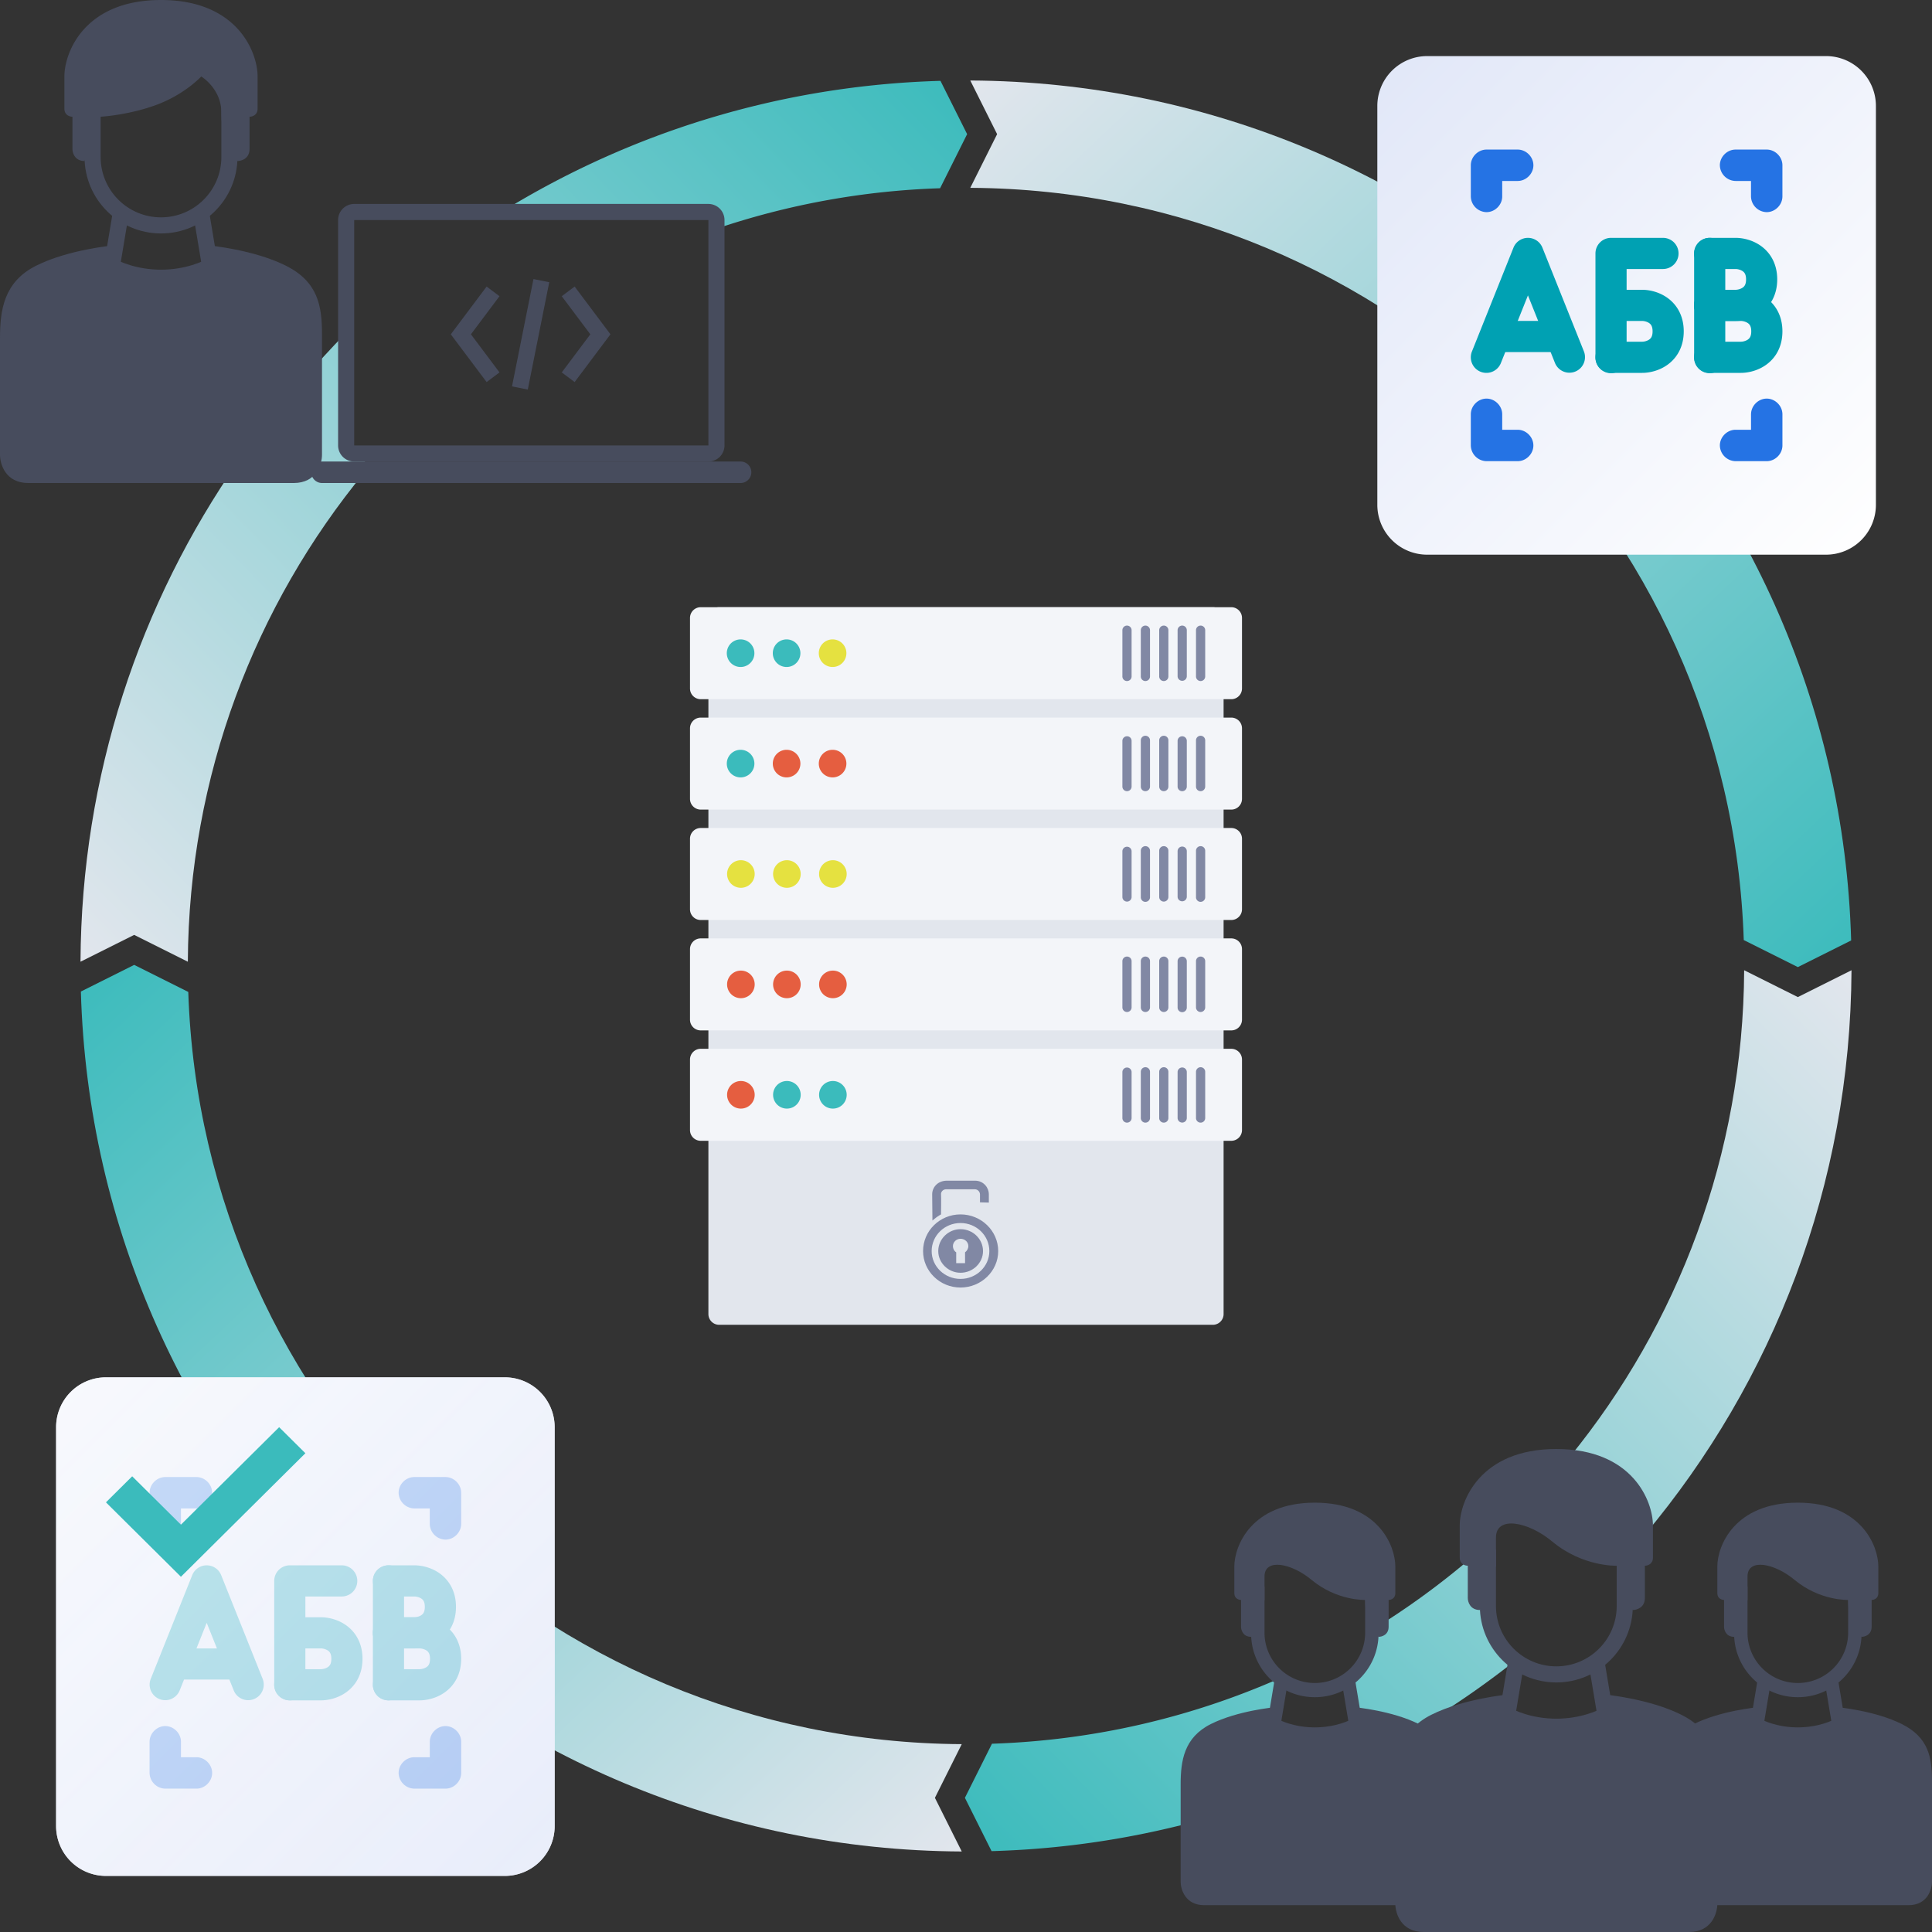 <svg width="310" height="310" fill="none" xmlns="http://www.w3.org/2000/svg"><rect width="100%" height="100%" fill="#333333" stroke="none"/><path d="m30.21 159.162-8.68-4.34-8.553 4.276c2.163 76.348 64.554 137.619 141.34 137.982l-4.305-8.609 4.306-8.613c-67.252-.361-121.919-53.891-124.108-120.696z" fill="url(#a)"/><path d="M263.934 246.225c20.556-24.519 32.987-56.081 33.15-90.542l-8.61 4.305-8.613-4.306c-.159 29.611-10.625 56.783-27.994 78.11l12.067 12.433z" fill="url(#b)"/><path d="m216.142 270.389 3.875 10.978a142.248 142.248 0 0 0 22.82-14.68l-3.875-6.632-2.11-10.763a125.417 125.417 0 0 1-16.835 12.326l-1.291 5.326-2.584 3.445z" fill="url(#c)"/><path d="m159.165 279.791-4.34 8.679 4.277 8.553a141.766 141.766 0 0 0 39.387-6.72l5.598-10.011 1.291-11.012c-14.21 6.273-29.812 9.974-46.213 10.511z" fill="url(#d)"/><path d="m279.796 150.835 8.679 4.34 8.553-4.277c-2.164-76.347-64.555-137.619-141.34-137.981l4.305 8.609-4.307 8.613c67.253.36 121.921 53.89 124.11 120.696z" fill="url(#e)"/><path d="m150.842 30.205 4.339-8.68-4.278-8.552c-25.766.73-49.813 8.32-70.382 21.007h33.146l1.298 2.715a124.51 124.51 0 0 1 35.877-6.49z" fill="url(#f)"/><path d="M55.972 52.958c-.861.861-3.272 3.358-6.028 6.459v15.93h8.611v-2.153l-2.583-.86V52.958z" fill="url(#g)"/><path d="M38.32 73.898c-15.894 22.822-25.262 50.528-25.404 80.414l8.61-4.304 8.613 4.306c.16-29.85 10.795-57.222 28.416-78.625L38.32 73.9z" fill="url(#h)"/><path d="M113.667 99.15c0-.95.771-1.722 1.722-1.722h79.222c.951 0 1.722.772 1.722 1.723v111.698c0 .951-.771 1.722-1.722 1.722h-79.222a1.723 1.723 0 0 1-1.722-1.722v-111.7z" fill="#E2E6ED"/><path fill-rule="evenodd" clip-rule="evenodd" d="M154.119 194.857c3.328 0 6.048 2.648 6.048 5.888 0 3.2-2.72 5.847-6.048 5.847-3.329 0-6.008-2.647-6.008-5.847 0-3.24 2.679-5.888 6.008-5.888zm-4.506.988s.366-.316.69-.553c.325-.237.69-.435.69-.435s.041-2.845 0-3.279c0-.395.366-.751.812-.751h4.628c.405 0 .811.356.811.83v1.264l1.421.04v-1.383c0-.909-.771-2.134-2.232-2.134h-4.466c-1.583 0-2.394 1.146-2.394 2.173 0 1.067.04 4.228.04 4.228zm4.506 1.383c1.989 0 3.612 1.58 3.612 3.517 0 1.896-1.623 3.477-3.612 3.477-1.949 0-3.572-1.581-3.572-3.477 0-1.937 1.623-3.517 3.572-3.517zm0 1.541c.69 0 1.258.514 1.258 1.185 0 .395-.243.791-.528.988v1.739h-1.42v-1.739c-.325-.197-.528-.593-.528-.988 0-.671.568-1.185 1.218-1.185zm0-2.529c2.557 0 4.627 2.015 4.627 4.505 0 2.449-2.07 4.464-4.627 4.464s-4.628-2.015-4.628-4.464c0-2.49 2.071-4.505 4.628-4.505z" fill="#8188A4"/><path d="M110.714 170.008c0-.951.771-1.722 1.723-1.722h85.127c.951 0 1.722.771 1.722 1.722v11.317c0 .951-.771 1.723-1.722 1.723h-85.127c-.457 0-.895-.181-1.218-.505a1.719 1.719 0 0 1-.505-1.218v-11.317z" fill="#F3F5F9"/><path d="M191.905 171.976a.74.74 0 0 1 1.26-.522.742.742 0 0 1 .216.522v7.381a.739.739 0 1 1-1.476 0v-7.381zm-2.953 0a.74.74 0 0 1 1.477 0v7.381a.739.739 0 1 1-1.477 0v-7.381zm-2.952 0a.74.74 0 0 1 1.26-.522.742.742 0 0 1 .216.522v7.381a.739.739 0 1 1-1.476 0v-7.381zm-2.952 0a.74.74 0 0 1 1.26-.522.742.742 0 0 1 .216.522v7.381a.739.739 0 1 1-1.476 0v-7.381zm-2.953 0a.74.74 0 0 1 1.476 0v7.381a.739.739 0 1 1-1.476 0v-7.381z" fill="#8188A4"/><path d="M118.833 177.881a2.214 2.214 0 1 0 0-4.427 2.214 2.214 0 0 0 0 4.427z" fill="#E55E40"/><path d="M126.214 177.881a2.214 2.214 0 1 0 0-4.427 2.214 2.214 0 0 0 0 4.427zm7.381 0a2.214 2.214 0 1 0 0-4.427 2.214 2.214 0 0 0 0 4.427z" fill="#3BBBBC"/><path d="M110.714 152.294c0-.951.771-1.723 1.723-1.723h85.127c.951 0 1.722.772 1.722 1.723v11.317c0 .951-.771 1.722-1.722 1.722h-85.127a1.714 1.714 0 0 1-1.218-.504 1.715 1.715 0 0 1-.505-1.218v-11.317z" fill="#F3F5F9"/><path d="M191.905 154.262a.739.739 0 1 1 1.476 0v7.381a.74.74 0 0 1-.738.738.74.74 0 0 1-.738-.738v-7.381zm-2.953 0a.739.739 0 1 1 1.477 0v7.381a.739.739 0 1 1-1.477 0v-7.381zm-2.952 0a.739.739 0 1 1 1.476 0v7.381a.74.74 0 0 1-.738.738.74.74 0 0 1-.738-.738v-7.381zm-2.952 0a.739.739 0 1 1 1.476 0v7.381a.74.74 0 0 1-.738.738.74.74 0 0 1-.738-.738v-7.381zm-2.953 0a.739.739 0 1 1 1.476 0v7.381a.74.74 0 0 1-.738.738.74.74 0 0 1-.738-.738v-7.381z" fill="#8188A4"/><path d="M118.833 160.166a2.214 2.214 0 1 0 0-4.427 2.214 2.214 0 0 0 0 4.427zm7.381 0a2.214 2.214 0 1 0 0-4.427 2.214 2.214 0 0 0 0 4.427zm7.381 0a2.214 2.214 0 1 0 0-4.427 2.214 2.214 0 0 0 0 4.427z" fill="#E55E40"/><path d="M110.714 134.579c0-.951.771-1.722 1.723-1.722h85.127c.951 0 1.722.771 1.722 1.722v11.318c0 .951-.771 1.722-1.722 1.722h-85.127a1.713 1.713 0 0 1-1.218-.504 1.717 1.717 0 0 1-.505-1.218v-11.318z" fill="#F3F5F9"/><path d="M191.905 136.547a.739.739 0 1 1 1.476 0v7.381a.737.737 0 0 1-.446.717.737.737 0 0 1-1.03-.717v-7.381zm-2.953 0a.735.735 0 0 1 .226-.505.735.735 0 0 1 1.025 0 .735.735 0 0 1 .226.505v7.381a.742.742 0 0 1-1.245.492.742.742 0 0 1-.232-.492v-7.381zm-2.952 0a.739.739 0 1 1 1.476 0v7.381a.738.738 0 0 1-1.476 0v-7.381zm-2.952 0a.739.739 0 1 1 1.476 0v7.381a.737.737 0 0 1-.446.717.737.737 0 0 1-1.03-.717v-7.381zm-2.953 0a.74.74 0 0 1 1.476 0v7.381a.738.738 0 0 1-1.476 0v-7.381z" fill="#8188A4"/><path d="M118.833 142.452a2.214 2.214 0 1 0 0-4.427 2.214 2.214 0 0 0 0 4.427zm7.381 0a2.214 2.214 0 1 0 0-4.427 2.214 2.214 0 0 0 0 4.427zm7.381 0a2.214 2.214 0 1 0 0-4.427 2.214 2.214 0 0 0 0 4.427z" fill="#E5E140"/><path d="M110.714 116.865c0-.951.771-1.722 1.723-1.722h85.127c.951 0 1.722.771 1.722 1.722v11.317c0 .952-.771 1.723-1.722 1.723h-85.127a1.732 1.732 0 0 1-1.592-1.064 1.714 1.714 0 0 1-.131-.659v-11.317z" fill="#F3F5F9"/><path d="M191.905 118.833a.739.739 0 1 1 1.476 0v7.381a.74.74 0 0 1-1.26.522.742.742 0 0 1-.216-.522v-7.381zm-2.953 0a.74.74 0 0 1 1.477 0v7.381a.74.74 0 0 1-.739.738.74.74 0 0 1-.738-.738v-7.381zm-2.952 0a.739.739 0 1 1 1.476 0v7.381a.74.74 0 0 1-1.26.522.742.742 0 0 1-.216-.522v-7.381zm-2.952 0a.739.739 0 1 1 1.476 0v7.381a.74.74 0 0 1-1.26.522.742.742 0 0 1-.216-.522v-7.381zm-2.953 0a.743.743 0 0 1 1.247-.498.743.743 0 0 1 .229.498v7.381a.74.74 0 0 1-1.26.522.742.742 0 0 1-.216-.522v-7.381z" fill="#8188A4"/><path d="M118.833 124.738a2.214 2.214 0 1 0 0-4.429 2.214 2.214 0 0 0 0 4.429z" fill="#3BBBBC"/><path d="M126.214 124.738a2.214 2.214 0 1 0 0-4.429 2.214 2.214 0 0 0 0 4.429zm7.381 0a2.214 2.214 0 1 0 0-4.429 2.214 2.214 0 0 0 0 4.429z" fill="#E55E40"/><path d="M110.714 99.15c0-.95.771-1.721 1.722-1.721h85.127c.952 0 1.723.77 1.723 1.722v11.317c0 .952-.771 1.723-1.723 1.723h-85.127a1.733 1.733 0 0 1-1.218-.505 1.713 1.713 0 0 1-.504-1.218V99.15z" fill="#F3F5F9"/><path d="M191.905 101.119a.738.738 0 0 1 1.476 0v7.381a.739.739 0 1 1-1.476 0v-7.381zm-2.953 0a.74.74 0 0 1 .738-.738.74.74 0 0 1 .739.738v7.381a.743.743 0 0 1-.216.523.743.743 0 0 1-1.045 0 .743.743 0 0 1-.216-.523v-7.381zm-2.952 0a.738.738 0 0 1 1.476 0v7.381a.739.739 0 1 1-1.476 0v-7.381zm-2.952 0a.738.738 0 0 1 1.476 0v7.381a.739.739 0 1 1-1.476 0v-7.381zm-2.953 0a.738.738 0 0 1 1.476 0v7.381a.739.739 0 1 1-1.476 0v-7.381z" fill="#8188A4"/><path d="M118.833 107.024a2.214 2.214 0 1 0 0-4.429 2.214 2.214 0 0 0 0 4.429zm7.381 0a2.214 2.214 0 1 0 0-4.429 2.214 2.214 0 0 0 0 4.429z" fill="#3BBBBC"/><path d="M133.595 107.024a2.214 2.214 0 1 0 0-4.429 2.214 2.214 0 0 0 0 4.429z" fill="#E5E140"/><path d="M266.944 301.927c0 1.256.754 3.767 3.768 3.767h35.521c3.013 0 3.767-2.511 3.767-3.767v-16.146c0-3.767-.538-6.996-4.844-9.149-4.305-2.153-10.226-2.691-10.226-2.691-1.076 0-.269.897 0 1.615-.807.538-3.229 1.614-6.458 1.614s-5.651-1.076-6.458-1.614c.448-.718 1.507-1.615 0-1.615 0 0-5.92.538-10.226 2.691-4.323 2.161-4.844 5.92-4.844 9.687v15.608z" fill="#474C5D"/><path fill-rule="evenodd" clip-rule="evenodd" d="M280.399 254.566v7.535a8.071 8.071 0 0 0 8.073 7.947 8.073 8.073 0 0 0 8.073-7.947v-7.535h2.153v7.535c0 5.647-4.578 10.225-10.226 10.225-5.647 0-10.226-4.578-10.226-10.225v-7.535h2.153z" fill="#474C5D"/><path fill-rule="evenodd" clip-rule="evenodd" d="M293.677 268.574a1.08 1.08 0 0 1 1.09.492c.075.119.126.253.149.392l1.076 6.459a1.08 1.08 0 0 1-.492 1.09 1.063 1.063 0 0 1-.812.136 1.08 1.08 0 0 1-.819-.872l-1.077-6.459a1.075 1.075 0 0 1 .885-1.238zm-10.41 0a1.075 1.075 0 0 0-1.239.884l-1.076 6.459a1.08 1.08 0 0 0 .492 1.09 1.067 1.067 0 0 0 .812.136 1.08 1.08 0 0 0 .819-.872l1.077-6.459a1.075 1.075 0 0 0-.885-1.238z" fill="#474C5D"/><path d="M276.632 261.024c0 .538.323 1.615 1.614 1.615l2.153-5.92v-3.768c0-2.96 4.306-2.152 7.535.539 4.077 3.397 8.611 3.229 8.611 3.229 0 3.875 1.435 5.382 2.153 5.92.538 0 1.614-.323 1.614-1.615v-4.305c.359 0 1.077-.216 1.077-1.077v-4.305c0-3.229-2.691-10.226-12.917-10.226-10.226 0-12.917 6.997-12.917 10.226v4.305c0 .861.718 1.077 1.077 1.077v4.305zm-87.188 40.903c0 1.256.754 3.767 3.768 3.767h35.521c3.013 0 3.767-2.511 3.767-3.767v-16.146c0-3.767-.538-6.996-4.844-9.149-4.305-2.153-10.226-2.691-10.226-2.691-1.076 0-.269.897 0 1.615-.807.538-3.229 1.614-6.458 1.614s-5.651-1.076-6.458-1.614c.448-.718 1.507-1.615 0-1.615 0 0-5.92.538-10.226 2.691-4.323 2.161-4.844 5.92-4.844 9.687v15.608z" fill="#474C5D"/><path fill-rule="evenodd" clip-rule="evenodd" d="M202.899 254.566v7.535a8.071 8.071 0 0 0 8.073 7.947 8.073 8.073 0 0 0 8.073-7.947v-7.535h2.153v7.535c0 5.647-4.578 10.225-10.226 10.225-5.647 0-10.226-4.578-10.226-10.225v-7.535h2.153z" fill="#474C5D"/><path fill-rule="evenodd" clip-rule="evenodd" d="M216.177 268.574a1.08 1.08 0 0 1 1.09.492c.075.119.126.253.149.392l1.076 6.459a1.08 1.08 0 0 1-.492 1.09 1.063 1.063 0 0 1-.812.136 1.08 1.08 0 0 1-.819-.872l-1.077-6.459a1.075 1.075 0 0 1 .885-1.238zm-10.41 0a1.075 1.075 0 0 0-1.239.884l-1.076 6.459a1.08 1.08 0 0 0 .492 1.09 1.067 1.067 0 0 0 .812.136 1.08 1.08 0 0 0 .819-.872l1.077-6.459a1.075 1.075 0 0 0-.885-1.238z" fill="#474C5D"/><path d="M199.132 261.024c0 .538.323 1.615 1.614 1.615l2.153-5.92v-3.768c0-2.96 4.306-2.152 7.535.539 4.077 3.397 8.611 3.229 8.611 3.229 0 3.875 1.435 5.382 2.153 5.92.538 0 1.614-.323 1.614-1.615v-4.305c.359 0 1.077-.216 1.077-1.077v-4.305c0-3.229-2.691-10.226-12.917-10.226-10.226 0-12.917 6.997-12.917 10.226v4.305c0 .861.718 1.077 1.077 1.077v4.305zm24.757 44.455c0 1.507.904 4.521 4.521 4.521h42.625c3.616 0 4.52-3.014 4.52-4.521v-19.375c0-4.521-.645-8.396-5.812-10.979-5.167-2.583-12.271-3.229-12.271-3.229-1.292 0-.323 1.076 0 1.937-.969.646-3.875 1.938-7.75 1.938s-6.781-1.292-7.75-1.938c.538-.861 1.808-1.937 0-1.937 0 0-7.104.646-12.271 3.229-5.187 2.594-5.812 7.104-5.812 11.625v18.729z" fill="#474C5D"/><path fill-rule="evenodd" clip-rule="evenodd" d="M240.035 248.646v9.042c0 5.35 4.337 9.687 9.687 9.687s9.688-4.337 9.688-9.687v-9.042h2.583v9.042c0 6.776-5.494 12.27-12.271 12.27-6.777 0-12.271-5.494-12.271-12.27v-9.042h2.584z" fill="#474C5D"/><path fill-rule="evenodd" clip-rule="evenodd" d="M255.968 265.455a1.293 1.293 0 0 1 1.487 1.062l1.291 7.75a1.296 1.296 0 0 1-.591 1.308 1.29 1.29 0 0 1-1.957-.884l-1.292-7.75a1.293 1.293 0 0 1 1.062-1.486zm-12.492 0a1.297 1.297 0 0 0-1.308.591 1.29 1.29 0 0 0-.178.471l-1.292 7.75a1.296 1.296 0 0 0 1.068 1.452 1.294 1.294 0 0 0 1.48-1.028l1.292-7.75a1.293 1.293 0 0 0-1.062-1.486z" fill="#474C5D"/><path d="M235.514 256.397c0 .646.387 1.937 1.937 1.937l2.584-7.104v-4.521c0-3.552 5.166-2.583 9.041.646 4.893 4.077 10.334 3.875 10.334 3.875 0 4.65 1.722 6.459 2.583 7.104.646 0 1.937-.387 1.937-1.937v-5.167c.431 0 1.292-.258 1.292-1.291v-5.167c0-3.875-3.229-12.271-15.5-12.271s-15.5 8.396-15.5 12.271v5.167c0 1.033.861 1.291 1.292 1.291v5.167zM0 72.981c0 1.506.904 4.52 4.52 4.52h42.626c3.617 0 4.52-3.014 4.52-4.52V53.604c0-4.52-.645-8.396-5.812-10.98-5.166-2.583-12.27-3.23-12.27-3.23-1.292 0-.324 1.078 0 1.939-.97.645-3.876 1.938-7.75 1.938-3.876 0-6.782-1.293-7.75-1.938.538-.86 1.808-1.938 0-1.938 0 0-7.105.646-12.271 3.23C.625 45.218 0 49.73 0 54.25v18.73z" fill="#474C5D"/><path fill-rule="evenodd" clip-rule="evenodd" d="M16.146 9.042v16.145c0 5.35 4.337 9.688 9.687 9.688s9.688-4.337 9.688-9.688V9.043h2.583v16.145c0 6.777-5.494 12.271-12.27 12.271-6.778 0-12.271-5.493-12.271-12.27V9.041l2.583.001z" fill="#474C5D"/><path fill-rule="evenodd" clip-rule="evenodd" d="M32.08 32.955a1.292 1.292 0 0 1 1.486 1.062l1.29 7.75a1.292 1.292 0 0 1-2.547.424l-1.291-7.75a1.292 1.292 0 0 1 1.06-1.486h.002zm-12.493 0a1.29 1.29 0 0 0-1.486 1.062l-1.292 7.75a1.294 1.294 0 0 0 1.569 1.503 1.292 1.292 0 0 0 .979-1.079l1.292-7.75a1.289 1.289 0 0 0-1.062-1.486z" fill="#474C5D"/><path d="M11.625 23.896c0 .646.387 1.937 1.938 1.937l2.583-7.104s4.52-.242 9.041-1.937c4.521-1.696 7.105-4.521 7.105-4.521s3.229 1.937 3.229 5.812c0 4.65 1.722 7.105 2.583 7.75.646 0 1.938-.387 1.938-1.937v-5.167c.43 0 1.291-.258 1.291-1.291V12.27c0-3.874-3.229-12.27-15.5-12.27-12.27 0-15.5 8.396-15.5 12.27v5.168c0 1.033.861 1.291 1.292 1.291v5.167zm38.319 51.882c0-.951.771-1.723 1.723-1.723h67.166a1.722 1.722 0 1 1 0 3.445H51.667a1.723 1.723 0 0 1-1.723-1.722z" fill="#474C5D"/><path fill-rule="evenodd" clip-rule="evenodd" d="M113.667 35.307H56.833v36.166h56.834V35.307zm-56.834-2.584a2.582 2.582 0 0 0-2.583 2.584v36.166a2.584 2.584 0 0 0 2.583 2.584h56.834a2.587 2.587 0 0 0 2.583-2.584V35.307a2.585 2.585 0 0 0-2.583-2.584H56.833z" fill="#474C5D"/><path fill-rule="evenodd" clip-rule="evenodd" d="m82.154 62 3.444-17.223 2.533.507-3.444 17.222L82.154 62zm12.568-8.359-4.585-6.114 2.067-1.55 5.747 7.664-5.747 7.664-2.067-1.55 4.585-6.114zm-19.159 0 4.585 6.114-2.067 1.55-5.748-7.664 5.748-7.664 2.067 1.55-4.585 6.114z" fill="#474C5D"/><path d="M221 17a8.001 8.001 0 0 1 8-8h64a8 8 0 0 1 8 8v64a8.001 8.001 0 0 1-8 8h-64a8 8 0 0 1-8-8V17z" fill="url(#i)"/><path d="M285.998 31.519c0 1.357-1.163 2.52-2.52 2.52a2.565 2.565 0 0 1-2.52-2.518v-2.484h-2.477a2.565 2.565 0 0 1-2.519-2.515l-.001-.002c-.002-1.358 1.16-2.52 2.52-2.52h4.999c1.355 0 2.518 1.162 2.518 2.52v4.999zm-44.958 0c0 1.357-1.162 2.52-2.517 2.52a2.565 2.565 0 0 1-2.522-2.52V26.52c0-1.357 1.162-2.52 2.52-2.52h4.996c1.36 0 2.525 1.163 2.525 2.52 0 1.355-1.163 2.517-2.52 2.517h-2.484v2.482h.002zm39.923 34.96c0-1.358 1.162-2.52 2.517-2.52 1.358 0 2.52 1.162 2.52 2.52v4.998c0 1.358-1.162 2.52-2.52 2.52h-4.999a2.565 2.565 0 0 1-2.519-2.518l-.001-.002c0-1.355 1.163-2.52 2.52-2.52h2.479v-2.476l.003-.003zm-44.962 0c0-1.358 1.162-2.52 2.52-2.52 1.355 0 2.517 1.162 2.517 2.52v2.478h2.481c1.358 0 2.52 1.165 2.52 2.52 0 1.358-1.162 2.52-2.52 2.52h-4.998a2.565 2.565 0 0 1-2.52-2.518v-5.001z" fill="#2573E4"/><path fill-rule="evenodd" clip-rule="evenodd" d="M245.167 38.165a2.5 2.5 0 0 1 2.321 1.572l6.666 16.665a2.5 2.5 0 0 1-4.642 1.857l-4.345-10.863-4.345 10.863a2.5 2.5 0 0 1-4.643-1.857l6.667-16.666a2.5 2.5 0 0 1 2.321-1.571z" fill="#00A1B3"/><path fill-rule="evenodd" clip-rule="evenodd" d="M238.501 53.997a2.5 2.5 0 0 1 2.5-2.5h8.332a2.5 2.5 0 1 1 0 5h-8.332a2.5 2.5 0 0 1-2.5-2.5zM256 40.665a2.5 2.5 0 0 1 2.499-2.5h8.333a2.5 2.5 0 1 1 0 5h-5.833V57.33a2.5 2.5 0 1 1-4.999 0V40.665z" fill="#00A1B3"/><path fill-rule="evenodd" clip-rule="evenodd" d="M256.833 48.998a2.5 2.5 0 0 1 2.5-2.5h4.166c1.094 0 2.68.308 4.065 1.305 1.511 1.088 2.601 2.88 2.601 5.361 0 2.482-1.09 4.274-2.601 5.362-1.385.997-2.971 1.304-4.065 1.304h-5a2.5 2.5 0 0 1 0-5h5c.294 0 .792-.108 1.143-.361a1.09 1.09 0 0 0 .346-.394c.081-.157.178-.434.178-.91 0-.477-.097-.755-.178-.912a1.09 1.09 0 0 0-.346-.393c-.351-.253-.849-.362-1.143-.362h-4.166a2.5 2.5 0 0 1-2.5-2.5zm17.499-10.833a2.5 2.5 0 0 1 2.499 2.5V57.33a2.5 2.5 0 1 1-4.999 0V40.665a2.5 2.5 0 0 1 2.5-2.5z" fill="#00A1B3"/><path fill-rule="evenodd" clip-rule="evenodd" d="M271.832 40.665a2.5 2.5 0 0 1 2.5-2.5h4.166c1.094 0 2.68.308 4.065 1.304 1.511 1.089 2.601 2.881 2.601 5.362 0 2.482-1.09 4.274-2.601 5.362-1.385.997-2.971 1.305-4.065 1.305h-4.166a2.5 2.5 0 1 1 0-5h4.166c.294 0 .792-.109 1.143-.362a1.09 1.09 0 0 0 .346-.394c.081-.157.178-.434.178-.91 0-.477-.097-.755-.178-.912a1.09 1.09 0 0 0-.346-.393c-.351-.253-.849-.362-1.143-.362h-4.166a2.5 2.5 0 0 1-2.5-2.5z" fill="#00A1B3"/><path fill-rule="evenodd" clip-rule="evenodd" d="M271.832 48.998a2.5 2.5 0 0 1 2.5-2.5h4.999c1.095 0 2.681.308 4.065 1.305 1.512 1.088 2.602 2.88 2.602 5.361 0 2.482-1.09 4.274-2.602 5.362-1.384.997-2.97 1.304-4.065 1.304h-4.999a2.5 2.5 0 1 1 0-5h4.999c.295 0 .792-.108 1.144-.361.15-.109.263-.235.345-.394.081-.157.178-.434.178-.91 0-.477-.097-.755-.178-.912a1.096 1.096 0 0 0-.345-.393c-.352-.253-.849-.362-1.144-.362h-4.999a2.5 2.5 0 0 1-2.5-2.5z" fill="#00A1B3"/><path d="M9 229a8 8 0 0 1 8-8h64a8.001 8.001 0 0 1 8 8v64a8 8 0 0 1-8 8H17a8.001 8.001 0 0 1-8-8v-64z" fill="url(#j)"/><path d="M73.998 244.519c0 1.357-1.163 2.52-2.52 2.52a2.566 2.566 0 0 1-2.52-2.518v-2.484h-2.477a2.566 2.566 0 0 1-2.52-2.515v-.002c-.002-1.358 1.16-2.52 2.52-2.52h5c1.354 0 2.517 1.162 2.517 2.52v4.999zm-44.957 0c0 1.357-1.163 2.52-2.518 2.52a2.566 2.566 0 0 1-2.522-2.521v-4.998c0-1.358 1.162-2.52 2.52-2.52h4.996c1.36 0 2.525 1.162 2.525 2.52 0 1.355-1.163 2.517-2.52 2.517h-2.484v2.482h.003zm39.922 34.959c0-1.357 1.162-2.52 2.517-2.52 1.358 0 2.52 1.163 2.52 2.52v4.999c0 1.357-1.162 2.52-2.52 2.52h-4.999a2.565 2.565 0 0 1-2.52-2.518v-.002c0-1.355 1.163-2.52 2.52-2.52h2.48v-2.476l.002-.003zm-44.962 0c0-1.357 1.162-2.52 2.52-2.52 1.355 0 2.517 1.163 2.517 2.52v2.479h2.482c1.357 0 2.52 1.165 2.52 2.52 0 1.357-1.163 2.52-2.52 2.52h-5a2.565 2.565 0 0 1-2.52-2.518v-5.001z" fill="#2573E4"/><path fill-rule="evenodd" clip-rule="evenodd" d="M33.167 251.165a2.5 2.5 0 0 1 2.32 1.571l6.667 16.666a2.5 2.5 0 0 1-4.642 1.857l-4.345-10.863-4.346 10.863a2.5 2.5 0 0 1-4.642-1.857l6.667-16.666a2.5 2.5 0 0 1 2.32-1.571z" fill="#00A1B3"/><path fill-rule="evenodd" clip-rule="evenodd" d="M26.5 266.997a2.5 2.5 0 0 1 2.5-2.5h8.333a2.5 2.5 0 1 1 0 5h-8.332a2.5 2.5 0 0 1-2.5-2.5zM44 253.665a2.5 2.5 0 0 1 2.5-2.5h8.332a2.5 2.5 0 1 1 0 5H49v14.165a2.5 2.5 0 1 1-5 0v-16.665z" fill="#00A1B3"/><path fill-rule="evenodd" clip-rule="evenodd" d="M44.833 261.998a2.5 2.5 0 0 1 2.5-2.5h4.166c1.094 0 2.68.308 4.065 1.304 1.511 1.089 2.601 2.881 2.601 5.362 0 2.482-1.09 4.274-2.601 5.362-1.385.997-2.97 1.305-4.065 1.305h-5a2.5 2.5 0 0 1 0-5h5c.294 0 .792-.109 1.143-.362.151-.109.264-.235.346-.394.081-.157.178-.434.178-.911 0-.476-.097-.754-.178-.911a1.088 1.088 0 0 0-.346-.393c-.351-.253-.849-.362-1.143-.362h-4.166a2.5 2.5 0 0 1-2.5-2.5zm17.499-10.833a2.5 2.5 0 0 1 2.5 2.5v16.665a2.5 2.5 0 1 1-5 0v-16.665a2.5 2.5 0 0 1 2.5-2.5z" fill="#00A1B3"/><path fill-rule="evenodd" clip-rule="evenodd" d="M59.832 253.665a2.5 2.5 0 0 1 2.5-2.5h4.166c1.095 0 2.68.308 4.065 1.304 1.511 1.089 2.601 2.881 2.601 5.362 0 2.482-1.09 4.274-2.601 5.362-1.384.997-2.97 1.305-4.065 1.305h-4.166a2.5 2.5 0 0 1 0-5h4.166c.294 0 .792-.109 1.143-.362.151-.109.264-.235.346-.394.081-.157.178-.434.178-.911 0-.476-.097-.754-.178-.911a1.087 1.087 0 0 0-.346-.393c-.351-.253-.849-.362-1.143-.362h-4.166a2.5 2.5 0 0 1-2.5-2.5z" fill="#00A1B3"/><path fill-rule="evenodd" clip-rule="evenodd" d="M59.832 261.998a2.5 2.5 0 0 1 2.5-2.5h5c1.094 0 2.68.308 4.064 1.304 1.512 1.089 2.602 2.881 2.602 5.362 0 2.482-1.09 4.274-2.602 5.362-1.384.997-2.97 1.305-4.065 1.305h-5a2.5 2.5 0 0 1 0-5h5c.295 0 .792-.109 1.144-.362.15-.109.263-.235.346-.394.08-.157.177-.434.177-.911 0-.476-.097-.754-.178-.911a1.088 1.088 0 0 0-.345-.393c-.352-.253-.85-.362-1.144-.362h-5a2.5 2.5 0 0 1-2.5-2.5z" fill="#00A1B3"/><path opacity=".75" d="M9 229a8 8 0 0 1 8-8h64a8.001 8.001 0 0 1 8 8v64a8 8 0 0 1-8 8H17a8.001 8.001 0 0 1-8-8v-64z" fill="url(#k)"/><path fill-rule="evenodd" clip-rule="evenodd" d="M49 233.179 29.03 253 17 241.06l4.21-4.18 7.82 7.761L44.79 229l4.21 4.179z" fill="#3BBBBC"/><defs><linearGradient id="a" x1="12.955" y1="154.537" x2="150.759" y2="300.609" gradientUnits="userSpaceOnUse"><stop stop-color="#3BBBBC"/><stop offset="1" stop-color="#E2E6ED"/></linearGradient><linearGradient id="b" x1="155.003" y1="297.083" x2="298.889" y2="157.722" gradientUnits="userSpaceOnUse"><stop stop-color="#3BBBBC"/><stop offset="1" stop-color="#E2E6ED"/></linearGradient><linearGradient id="c" x1="155.003" y1="297.083" x2="298.889" y2="157.722" gradientUnits="userSpaceOnUse"><stop stop-color="#3BBBBC"/><stop offset="1" stop-color="#E2E6ED"/></linearGradient><linearGradient id="d" x1="155.003" y1="297.083" x2="298.889" y2="157.722" gradientUnits="userSpaceOnUse"><stop stop-color="#3BBBBC"/><stop offset="1" stop-color="#E2E6ED"/></linearGradient><linearGradient id="e" x1="297.045" y1="155.463" x2="159.241" y2="9.391" gradientUnits="userSpaceOnUse"><stop stop-color="#3BBBBC"/><stop offset="1" stop-color="#E2E6ED"/></linearGradient><linearGradient id="f" x1="155.463" y1="12.955" x2="11.155" y2="152.677" gradientUnits="userSpaceOnUse"><stop stop-color="#3BBBBC"/><stop offset="1" stop-color="#E2E6ED"/></linearGradient><linearGradient id="g" x1="155.463" y1="12.955" x2="11.155" y2="152.677" gradientUnits="userSpaceOnUse"><stop stop-color="#3BBBBC"/><stop offset="1" stop-color="#E2E6ED"/></linearGradient><linearGradient id="h" x1="155.463" y1="12.955" x2="11.155" y2="152.677" gradientUnits="userSpaceOnUse"><stop stop-color="#3BBBBC"/><stop offset="1" stop-color="#E2E6ED"/></linearGradient><linearGradient id="i" x1="221" y1="9" x2="301" y2="89" gradientUnits="userSpaceOnUse"><stop stop-color="#E1E7F8"/><stop offset="1" stop-color="#fff"/></linearGradient><linearGradient id="j" x1="9" y1="221" x2="89" y2="301" gradientUnits="userSpaceOnUse"><stop stop-color="#E1E7F8"/><stop offset="1" stop-color="#fff"/></linearGradient><linearGradient id="k" x1="89" y1="301" x2="9" y2="221" gradientUnits="userSpaceOnUse"><stop stop-color="#E1E7F8"/><stop offset="1" stop-color="#fff"/></linearGradient></defs></svg>